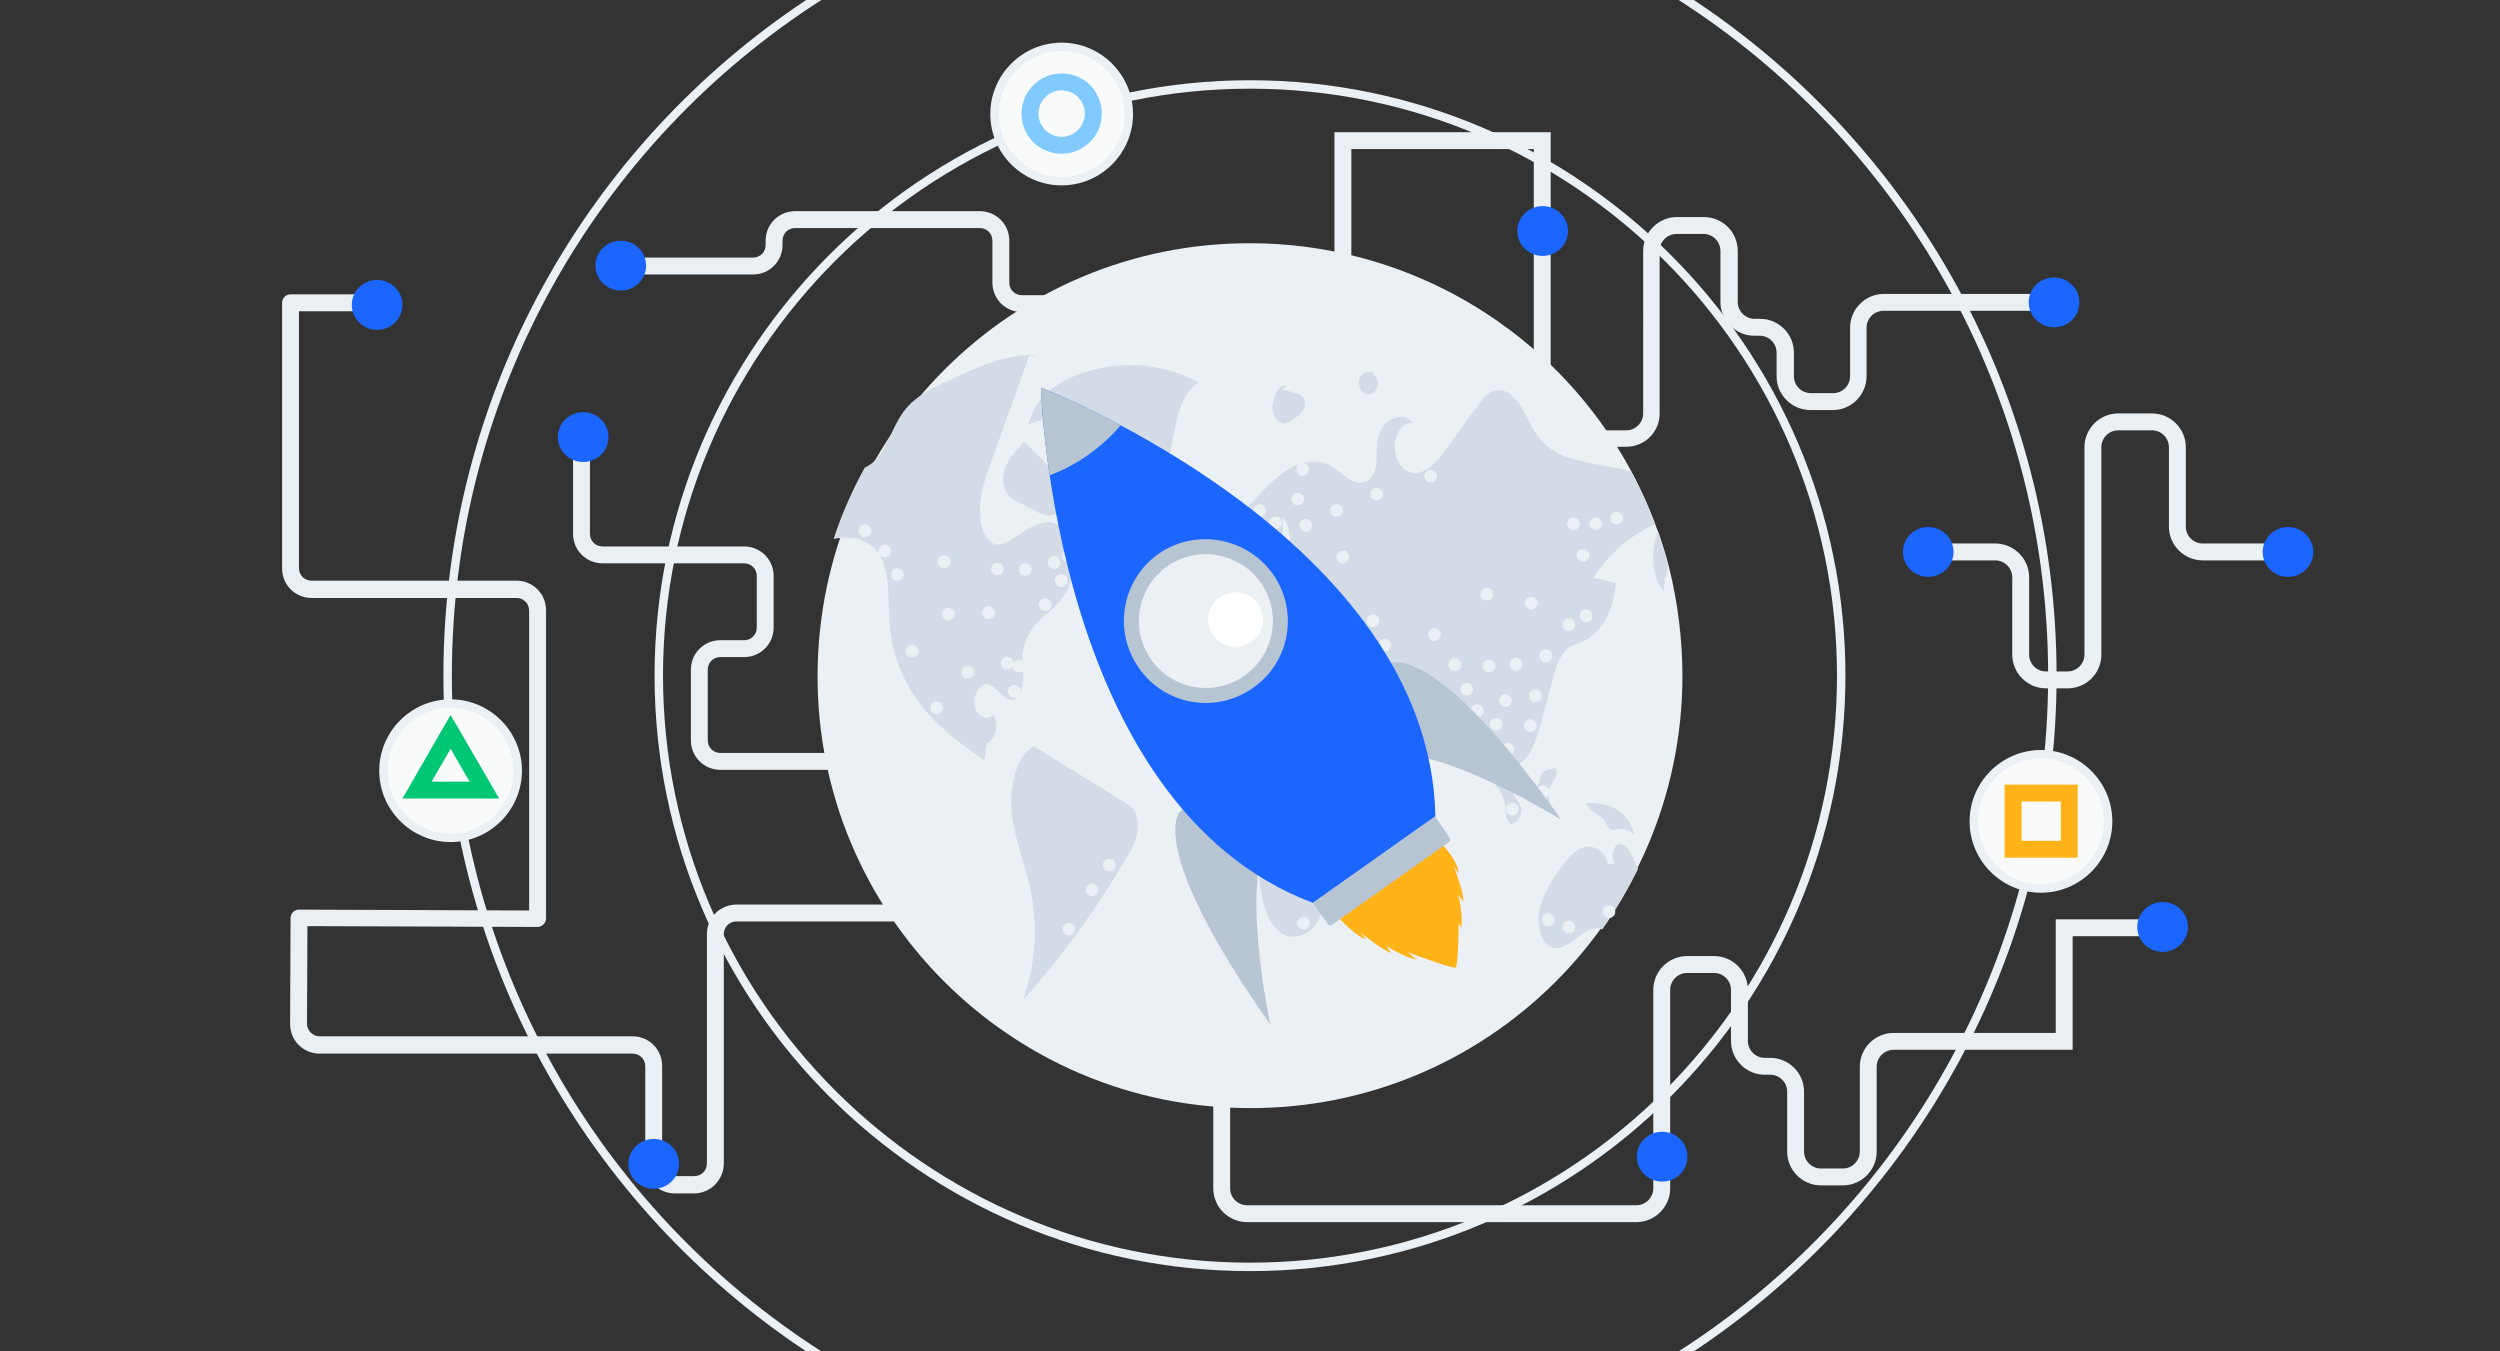<?xml version="1.0" encoding="utf-8"?>
<!-- Generator: Adobe Illustrator 25.0.1, SVG Export Plug-In . SVG Version: 6.00 Build 0)  -->
<svg version="1.1" id="图层_1" xmlns="http://www.w3.org/2000/svg" xmlns:xlink="http://www.w3.org/1999/xlink" x="0px" y="0px"
	 viewBox="0 0 592 320" style="enable-background:new 0 0 592 320;" xml:space="preserve">
<rect x="0" y="0" width="592" height="320" fill="#333333" stroke="none"/>
<style type="text/css">
	.st0{fill:#B7C4D2;}
	.st1{fill:#00C774;}
	.st2{fill:#EBF0F5;}
	.st3{fill:#FFB319;}
	.st4{fill:#FFFFFF;}
	.st5{fill:#B8C5D3;}
	.st6{fill:#D3DCE6;}
	.st7{clip-path:url(#SVGID_2_);}
	.st8{fill:#1A66FF;}
	.st9{fill:#D2DBE5;}
	.st10{fill:#80CAFF;}
	.st11{fill:#D1DCE7;}
	.st12{clip-path:url(#SVGID_4_);}
	.st13{fill:#EAEFF4;}
	.st14{fill:#80C9FF;}
	.st15{fill:#343743;}
	.st16{clip-path:url(#SVGID_8_);}
	.st17{clip-path:url(#SVGID_10_);}
	.st18{fill-rule:evenodd;clip-rule:evenodd;fill:#EBF0F5;}
	.st19{fill-rule:evenodd;clip-rule:evenodd;fill:#B8C5D3;}
	.st20{fill-rule:evenodd;clip-rule:evenodd;fill:#1A66FF;}
	.st21{opacity:0.38;}
	.st22{fill:#EFEDF4;}
	.st23{fill:#3E3E54;}
	.st24{fill:#2A6AF5;}
	.st25{clip-path:url(#SVGID_12_);}
	.st26{fill:#F9FAFA;}
	.st27{fill:#E8B388;}
	.st28{fill:#A9B5BF;}
	.st29{fill:#FFCA6C;}
	.st30{fill:#005EF4;}
	.st31{fill:#3E90F2;}
	.st32{fill:#F8D050;}
	.st33{fill:#F9D865;}
	.st34{fill:#FAE180;}
	.st35{fill:#FBE89E;}
	.st36{fill:#FBEFBE;}
	.st37{fill:#FDF8E0;}
	.st38{fill:#28447C;}
	.st39{fill:#00E27B;}
	.st40{fill:#E59200;}
	.st41{fill:#3178CF;}
	.st42{fill:#C49270;}
	.st43{fill:#99A4CD;}
	.st44{fill-rule:evenodd;clip-rule:evenodd;fill:#D3DCE6;}
	.st45{fill-rule:evenodd;clip-rule:evenodd;fill:#FFFFFF;}
</style>
<g>
	<path class="st13" d="M387.5,289.4h-92.2c-4.4,0-8-3.6-8-8v-73.1h4v73.1c0,2.2,1.8,4,4,4h92.2c2.2,0,4-1.8,4-4v-47c0-4.4,3.6-8,8-8
		h6.4c4.4,0,8,3.6,8,8v12.1c0,2.2,1.8,4,4,4h1.3c4.4,0,8,3.6,8,8v14.2c0,2.2,1.8,4,4,4h5.2c2.2,0,4-1.8,4-4v-20.1c0-4.4,3.6-8,8-8
		h38.4v-26.9h25.3v4h-21.3v26.9h-42.4c-2.2,0-4,1.8-4,4v20.1c0,4.4-3.6,8-8,8h-5.2c-4.4,0-8-3.6-8-8v-14.2c0-2.2-1.8-4-4-4h-1.3
		c-4.4,0-8-3.6-8-8v-12.1c0-2.2-1.8-4-4-4h-6.4c-2.2,0-4,1.8-4,4v47C395.5,285.8,391.9,289.4,387.5,289.4z"/>
</g>
<g>
	<ellipse class="st8" cx="512.1" cy="219.5" rx="6" ry="5.9"/>
</g>
<g>
	<ellipse class="st8" cx="393.6" cy="273.9" rx="6" ry="5.9"/>
</g>
<g>
	<path class="st13" d="M164.4,282.6h-4.6c-3.9,0-7-3.1-7-7v-23.1c0-1.7-1.3-3-3-3H75.7c-3.9,0-7-3.1-7-7l0.1-25.1c0-1.1,0.9-2,2-2
		c0,0,0,0,0,0l54.5,0.2v-71c0-1.7-1.3-3-3-3H73.8c-3.9,0-7-3.1-7-7V71.7c0-1.1,0.9-2,2-2h18c1.1,0,2,0.9,2,2s-0.9,2-2,2h-16v60.8
		c0,1.7,1.3,3,3,3h48.5c3.9,0,7,3.1,7,7v73c0,0.5-0.2,1-0.6,1.4c-0.4,0.4-0.9,0.6-1.4,0.6c0,0,0,0,0,0l-54.5-0.2l-0.1,23.1
		c0,1.6,1.3,3,3,3h74.1c3.9,0,7,3.1,7,7v23.1c0,1.7,1.3,3,3,3h4.6c1.7,0,3-1.3,3-3v-54.3c0-3.9,3.1-7,7-7h39.5c1.1,0,2,0.9,2,2
		s-0.9,2-2,2h-39.5c-1.7,0-3,1.3-3,3v54.3C171.4,279.4,168.2,282.6,164.4,282.6z"/>
</g>
<g>
	<path class="st13" d="M225.1,119.3c-1.1,0-2-0.9-2-2v-15.8c0-3.9,3.1-7,7-7h83.3c1.7,0,3-1.3,3-3V76.9c0-1.7-1.3-3-3-3h-71.4
		c-3.9,0-7-3.1-7-7V57c0-1.7-1.3-3-3-3h-43.7c-1.7,0-3,1.3-3,3v1c0,3.9-3.1,7-7,7h-29c-1.1,0-2-0.9-2-2s0.9-2,2-2h29
		c1.7,0,3-1.3,3-3v-1c0-3.9,3.1-7,7-7h43.7c3.9,0,7,3.1,7,7v9.9c0,1.7,1.3,3,3,3h71.4c3.9,0,7,3.1,7,7v14.6c0,3.9-3.1,7-7,7h-83.3
		c-1.7,0-3,1.3-3,3v15.8C227.1,118.4,226.2,119.3,225.1,119.3z"/>
</g>
<g>
	<path class="st13" d="M196.7,182.3h-26.1c-3.9,0-7-3.1-7-7v-16.7c0-3.9,3.1-7,7-7h5.6c1.7,0,3-1.3,3-3v-12.2c0-1.7-1.3-3-3-3h-33.5
		c-3.9,0-7-3.1-7-7v-20c0-1.1,0.9-2,2-2s2,0.9,2,2v20c0,1.7,1.3,3,3,3h33.5c3.9,0,7,3.1,7,7v12.2c0,3.9-3.1,7-7,7h-5.6
		c-1.7,0-3,1.3-3,3v16.7c0,1.7,1.3,3,3,3h26.1c1.1,0,2,0.9,2,2S197.9,182.3,196.7,182.3z"/>
</g>
<g>
	<path class="st13" d="M385.1,105.8h-13.9c-4.4,0-8-3.6-8-8V35.3h-43.2v41.7h-4V31.3h51.2v66.6c0,2.2,1.8,4,4,4h13.9
		c2.2,0,4-1.8,4-4V59.4c0-4.4,3.6-8,8-8h6.4c4.4,0,8,3.6,8,8v12.1c0,2.2,1.8,4,4,4h1.3c4.4,0,8,3.6,8,8v5.6c0,2.2,1.8,4,4,4h5.3
		c2.2,0,4-1.8,4-4V77.6c0-4.4,3.6-8,8-8h40.4v4H446c-2.2,0-4,1.8-4,4v11.5c0,4.4-3.6,8-8,8h-5.3c-4.4,0-8-3.6-8-8v-5.6
		c0-2.2-1.8-4-4-4h-1.3c-4.4,0-8-3.6-8-8V59.4c0-2.2-1.8-4-4-4h-6.4c-2.2,0-4,1.8-4,4v38.4C393.1,102.2,389.5,105.8,385.1,105.8z"/>
</g>
<g>
	<ellipse class="st8" cx="147" cy="62.9" rx="6" ry="5.9"/>
</g>
<g>
	<ellipse class="st8" cx="138.1" cy="103.5" rx="6" ry="5.9"/>
</g>
<g>
	<ellipse class="st8" cx="154.8" cy="275.6" rx="6" ry="5.9"/>
</g>
<g>
	<ellipse class="st8" cx="89.3" cy="72.2" rx="6" ry="5.9"/>
</g>
<g>
	<ellipse class="st8" cx="486.4" cy="71.6" rx="6" ry="5.9"/>
</g>
<g>
	<ellipse class="st8" cx="365.3" cy="54.7" rx="6" ry="5.9"/>
</g>
<g>
	<path class="st2" d="M489.6,163h-5.1c-4.4,0-8-3.6-8-8v-18.3c0-2.2-1.8-4-4-4h-15.9v-4h15.9c4.4,0,8,3.6,8,8V155c0,2.2,1.8,4,4,4
		h5.1c2.2,0,4-1.8,4-4v-49.1c0-4.4,3.6-8,8-8h8c4.4,0,8,3.6,8,8v18.8c0,2.2,1.8,4,4,4h20.1v4h-20.1c-4.4,0-8-3.6-8-8v-18.8
		c0-2.2-1.8-4-4-4h-8c-2.2,0-4,1.8-4,4V155C497.6,159.4,494.1,163,489.6,163z"/>
</g>
<g>
	<ellipse class="st8" cx="541.8" cy="130.7" rx="6" ry="5.9"/>
</g>
<g>
	<ellipse class="st8" cx="456.6" cy="130.7" rx="6" ry="5.9"/>
</g>
<g>
	<g>
		<path class="st2" d="M296,301c-77.7,0-141-63.3-141-141S218.3,19,296,19s141,63.3,141,141S373.7,301,296,301z M296,21
			c-76.6,0-139,62.4-139,139s62.4,139,139,139s139-62.4,139-139S372.6,21,296,21z"/>
	</g>
	<g>
		<path class="st2" d="M296,251c-50,0-90.6-40.8-90.6-91S246,69,296,69c50,0,90.6,40.8,90.6,91S346,251,296,251z M296,71
			c-48.9,0-88.6,39.9-88.6,89s39.8,89,88.6,89s88.6-39.9,88.6-89S344.9,71,296,71z"/>
	</g>
	<g>
		<path class="st2" d="M194.5,320c-52.6-33.7-87.5-92.8-87.5-160c0-67.2,34.9-126.3,87.5-160h-3.6C139.2,34.3,105,93.2,105,160
			c0,66.8,34.2,125.7,85.9,160H194.5z"/>
		<path class="st2" d="M485,160c0,67.2-34.9,126.3-87.5,160h3.6c51.7-34.3,85.9-93.2,85.9-160c0-66.8-34.2-125.7-85.9-160h-3.6
			C450.1,33.7,485,92.8,485,160z"/>
	</g>
</g>
<g>
	<g>
		<path class="st2" d="M398.4,160.2c-0.1,56.6-46.1,102.4-102.6,102.2c-56.6-0.1-102.4-46.1-102.2-102.6S239.6,57.4,296.2,57.6
			c42.7,0.1,80.8,26.6,95.8,66.6c0.2,0.6,0.4,1.2,0.7,1.8v0c0.9,2.7,1.8,5.4,2.5,8.2C397.3,142.6,398.4,151.4,398.4,160.2z"/>
	</g>
	<g>
		<path class="st13" d="M282.3,115.2L282.3,115.2c0.1-0.1,0.2-0.2,0.3-0.3L282.3,115.2z"/>
	</g>
	<g>
		<path class="st13" d="M325.6,198L325.6,198l0.1-0.2L325.6,198z"/>
	</g>
	<g>
		<g>
			<path class="st6" d="M284,90.6c-9.4-5.1-20.6-5.5-30.4-1.2c-4.2,1.8-8.7,5.2-10.1,11.2c5.7-3.4,13.1,2,14.6,10.5l-0.3,0.1
				c-0.8,5.9,1,12.4,4.3,16.1c0.5-3.4,2.5-6.3,5.4-8.1c2.5-1.6,5.2-2.8,7.1-5.6c2.2-3.3,2.8-8.2,3.7-12.6
				C279.2,96.6,280.9,91.9,284,90.6z"/>
		</g>
		<g>
			<path class="st6" d="M251.9,141.1c-1.6,2.4-3.7,3.9-5.6,5.7c-2.2,2-3.6,4.7-4.1,7.6c-0.2,2.1,0.1,4.2,0.1,6.3
				c-0.1,2.1-0.8,4.5-2.2,5c-2.3,0.8-4-3.4-6.3-3.7c-1.8-0.2-3.5,2.7-3,5.2s3,3.6,4.5,2c1.3,2.2,0.4,6.1-1.6,6.8
				c-0.2,1.4-0.4,2.7-0.6,4.1c-4.9-3.5-9.9-7-14.1-12c-4.7-5.6-7.6-12.4-8.3-19.7c-0.5-5.8,0.3-12.5-2.4-16.9
				c-2.1-3.6-5.8-4.4-9.1-4.1c-0.6,0-1.2,0.1-1.8,0.2c1.9-5.8,4.4-11.5,7.4-16.9c0.7-0.3,1.3-0.7,1.9-1.2c3.1-2.6,4.4-7.9,6.9-11.5
				c0.2-0.2,0.3-0.5,0.5-0.7c2.5-3.3,6-5,9.3-6.6c7.3-3.5,14.8-7.1,22.5-6.6l-2.2,0.2c-2.6,7.2-5.1,14.3-7.7,21.5
				c-0.4,1.1-0.8,2.2-1.2,3.3c-1.5,4.1-3,8.4-2.7,13c0.1,2.7,1.1,5.6,2.9,6.5c1.7,0.9,3.5-0.2,5.1-1.2c0.7-0.4,1.4-0.9,2-1.3
				c2.4-1.6,5.2-3.2,7.7-2.1c2.4,1,4.1,4.2,4.4,7.6C254.6,134.9,253.8,138.3,251.9,141.1z"/>
		</g>
		<g>
			<path class="st6" d="M266.5,190.1c-7.1-4.4-14.3-8.8-21.4-13.2l0.1-0.3c-4.4,1.7-6.3,9.6-5.6,16c0.7,6.5,3.2,12.2,4.5,18.5
				c1.7,8.6,1.1,17.5-1.9,25.8c9.4-10.5,17.7-22,24.8-34.2c1-1.5,1.8-3.2,2.2-5c0.5-1.9,0.3-3.9-0.5-5.6
				C268.2,191.3,267.4,190.6,266.5,190.1z"/>
		</g>
		<g>
			<path class="st6" d="M238.3,110.1c-0.8,1.8-1,3.9-0.4,5.7c0.7,1.5,2,2.7,3.6,3.3l3.9,2c1.3,0.7,2.7,1.3,4.1,0.8
				c1.6-0.6,2.7-3.2,2.4-5.5c-0.3-2.5-1.9-4.2-3.3-5.7c-2-2.1-4.1-4.1-6.1-6.2l-1.1,1.4C240.1,107.1,239.1,108.5,238.3,110.1z"/>
		</g>
		<g>
			<path class="st6" d="M377.3,136.8c1.8,0.4,3.6,0.8,5.3,1.3c-0.3,6-3.3,11.6-7.3,13.6c-1.7,0.8-3.5,1.1-4.9,2.7
				c-1.2,1.4-1.9,3.6-2.5,5.7c-1,3.7-2,7.4-3,11.1c-1.1,4-2.5,8.4-5.3,9.8c-2.4,1.2-5.2-0.3-7.1-2.8c-1.9-2.5-3-5.9-4.1-9.2
				c0.1,3.6-1.6,7.2-4,8.4c-2.4,1.3-5.3,0.1-6.9-2.7c-1.1-2-1.6-4.7-2.7-6.7c-1.1-2-3.5-3.2-4.7-1.3c-0.8,1.3-0.7,3.2-1.1,4.8
				c-0.4,2.2-2.2,3.9-4.4,4.2c-2,0-3.9-0.9-5.3-2.4c-3.5-3.6-5.8-8.2-6.5-13.2c-0.5-2.4-0.4-4.8,0.2-7.2c0.7-2.2,2.4-3.9,4.1-3.5
				c1.1-2.3-1.1-5.5-3.1-5.2c-2,0.3-3.5,2.4-5.2,4c-1.6,1.6-3.9,2.8-5.5,1.2c0.1,1.2-0.9,2.3-2.1,2.4c-0.1,0-0.1,0-0.2,0
				c-1.1-0.3-2.1-0.8-3-1.6c-3.7-2.3-8.5-0.8-11.1,3.6c1.7-7.1,4.1-15.2,9.2-16.8c2.1-0.7,4.4-0.1,6.3-1.3c3.5-2.1,4.2-10,1.2-13.3
				c0.4,3.1,0.3,6.7-1.3,8.8c-1.6,2.1-5,0.7-4.8-2.4c-0.1,1.1-1.1,2-2.3,1.9c-0.7-0.1-1.3-0.5-1.6-1c-1.1-1.7-1-4.3-0.2-6.3
				c0.8-1.8,1.9-3.4,3.3-4.7c2.7-2.9,5.5-5.9,8.6-7.7c3.2-1.8,6.8-2.5,10-0.6c1.7,1,3.1,2.6,4.8,3.4c1.7,1,3.9,0.5,4.9-1.2
				c0,0,0,0,0,0c0,0,0-0.1,0.1-0.1c1.3-2.2,0.7-5.5,1.1-8.3c0.8-4.9,5.8-7.2,8.5-4c-2-0.5-4.1,1.9-4.4,4.8c-0.3,2.9,1.2,5.9,3.2,6.7
				c3.3,1.5,6.6-2.2,9.1-5.6c2.6-3.6,5.2-7.1,7.8-10.7c0.4-0.6,0.9-1.2,1.4-1.7c1.7-1.7,4.4-1.7,6.2-0.1c2.6,2.2,3.9,6.6,6.1,9.6
				c3.2,4.4,7.9,5.5,12.3,6.4c3.3,0.6,6.5,1.3,9.8,1.9c2.2,4.1,4.1,8.3,5.7,12.6C385.9,126.9,380.9,131.3,377.3,136.8z"/>
		</g>
		<g>
			<path class="st6" d="M395.1,134.1c-0.7,2-1,4-1.1,6.1c-2.8-3.4-3.3-9.8-1.4-14.3C393.6,128.6,394.4,131.3,395.1,134.1z"/>
		</g>
		<g>
			<path class="st6" d="M387.9,205.8c-2.5,5-5.3,9.8-8.5,14.3c-2.1-0.9-4.3,0.7-6.2,2.2c-2,1.5-4.4,3.1-6.5,1.6
				c-2.1-1.4-2.8-5.5-2.1-8.7c0.8-3,2.1-5.7,4-8.2c1.7-2.6,3.6-5.2,5.9-6.2c2.4-1,5.5,0.4,6.2,3.8l1.7-0.1c-1-1.3-0.5-4,0.8-4.5
				c1.5-0.6,2.8,1.5,3.6,3.3C387.1,204.1,387.5,204.9,387.9,205.8z"/>
		</g>
		<g>
			<path class="st6" d="M322.9,181.6c-3.6,0.2-6.5-4.3-8.5-8.7c-1.9-4.4-3.7-9.5-7-11.7c-1.9-1.3-4-1.5-6.1-2.1
				c-2.3-0.6-4.3-2.3-5.1-4.5l-2.3-0.9c-3.2,1.6-6.2,3.7-8.8,6.3c-3,3.1-4.8,7.2-5.2,11.4c-0.4,4.6,1.2,9.8,4.2,11.5
				c2.4,1.4,5.2,0.5,7.7,1.8c3,1.6,4.9,6.1,5.5,10.6c0.7,4.5,0.5,9.2,1,13.7c0.5,4.6,1.8,9.3,4.6,11.6c3.5,2.9,8.6,0.5,10.2-4.8
				c0.8-2.6,0.7-5.6,1.3-8.3c1-4.8,3.7-8.3,5.9-12.2C322.6,191.4,324.3,186.1,322.9,181.6z"/>
		</g>
		<g>
			<path class="st6" d="M286.9,134.7c0.3,0.3,0.7,0.6,0.9,1c0.6,1.1,0.6,2.4-0.1,3.4c0.9-0.1,1.7-0.5,2.3-1.2
				c0.7-0.8,1.3-1.6,1.7-2.5c0.5-0.6,0.7-1.4,0.5-2.1c-0.2-0.5-0.6-0.7-0.9-1.1c-0.4-0.7-0.7-1.5-0.8-2.3c-0.3-1.6-1.5-2.8-3-3.2
				l0.2,0c-0.6,0.4-1,1.1-0.8,1.8c0.1,0.7,0.6,1.3,0.5,2c-0.1,1-1.1,1.5-1.2,2.6C286.3,133.8,286.5,134.3,286.9,134.7z"/>
		</g>
		<g>
			<path class="st6" d="M281.7,121.8c0.9-0.8,1.3-2,1-3.2c-0.3-1.2-1.2-2-2.1-1.8c-0.5,0.5-1.2,0.7-2,0.6c-0.5-0.1-1.1-0.5-1.6-0.1
				c-0.3,0.3-0.5,0.7-0.5,1.1c-0.2,0.5-0.3,1.1-0.5,1.6c-0.1,0.2-0.1,0.4-0.1,0.6c0.1,0.2,0.2,0.3,0.4,0.3c1,0.3,2.1,0.6,3.1,0.9
				C280.2,122.1,281,122.1,281.7,121.8z"/>
		</g>
		<g>
			<path class="st6" d="M359.4,189.7c-0.5-0.8-1-1.6-1.4-2.3c-0.5-0.9-1.1-1.7-1.9-2.4c-0.7-0.6-1.8-0.5-2.3,0.2c0,0,0,0,0,0l0,0
				l0.1,0.4c1.3,1.4,2.1,3.1,2.5,4.9c0.1,0.8,0.1,1.6,0.2,2.4c0,0.7,0.3,1.5,0.9,2c0.7,0.5,1.6-0.2,2.2-1.1c0.5-0.7,0.7-1.6,0.6-2.5
				C360,190.8,359.8,190.2,359.4,189.7z"/>
		</g>
		<g>
			<path class="st6" d="M366.9,190.7c0.1-0.7,0-1.5-0.2-2.2c0-1,0.2-1.9,0.7-2.7c0.5-0.8,0.9-1.6,1.1-2.5c0.1-0.4,0.1-0.8-0.1-1.2
				c-0.2-0.4-0.5-0.5-0.8-0.2l0.5,0.3c-0.6-0.1-1.3-0.1-1.9,0.1c-0.7,0.3-1.3,0.9-1.4,1.6c-0.1,0.6-0.2,1.1-0.4,1.7
				c-0.3,0.6-0.8,0.8-1.2,1.3c-0.5,0.9-0.5,2,0,2.9c0.4,0.7,1.1,1.3,1.9,1.5C365.9,191.5,366.6,191.5,366.9,190.7z"/>
		</g>
		<g>
			<path class="st6" d="M380.2,194.7c0.2,0.5,0.5,1,0.8,1.5c0.6,0.6,1.5,0.2,2.3,0.1c1.4-0.2,2.9,0.4,3.7,1.5
				c-0.6-3-2.6-5.6-5.5-6.8c-1.8-0.6-3.7-0.9-5.6-0.9l-0.3,0.1C376.4,192.7,379.1,192.6,380.2,194.7z"/>
		</g>
		<g>
			<path class="st6" d="M321.9,203.6c-0.4,0.8-0.8,1.6-1.1,2.5c-0.4,1.4-0.7,2.8-0.8,4.3c-0.1,0.8-0.1,1.9,0.4,2.3
				c0.3,0.2,0.7,0.1,1-0.1c0.3-0.3,0.5-0.6,0.7-1c1-1.7,1.8-3.6,2.3-5.5c0.6-2.1,0.4-4.2-0.4-6.2C323.2,201,322.6,202.3,321.9,203.6
				z"/>
		</g>
		<g>
			<path class="st6" d="M302.4,99.6c0.7,0.6,1.6,0.8,2.5,0.5c0.9-0.4,1.6-0.9,2.3-1.5c0.6-0.4,1-0.9,1.4-1.5
				c0.4-0.7,0.5-1.6,0.3-2.4c-0.3-0.8-1-1.3-1.8-1.5c-1.1-0.3-2.3-0.7-3.4-1l0.8-0.7c-0.9-0.5-1.8,0.4-2.3,1.4
				c-0.3,0.7-0.6,1.4-0.7,2.2C301.1,96.6,301.4,98.3,302.4,99.6z"/>
		</g>
		<g>
			<path class="st6" d="M322.6,92.8c0.7,0.7,1.8,0.8,2.6,0.2c0.7-0.5,1.1-1.2,1.1-2c0.1-0.9-0.4-1.9-1-2l0.1-0.8
				c-1.2-0.2-2.7-0.3-3.4,1.2C321.6,90.6,321.8,91.9,322.6,92.8z"/>
		</g>
	</g>
	<g>
		<circle class="st2" cx="371.5" cy="147.9" r="1.5"/>
	</g>
	<g>
		<circle class="st2" cx="374.9" cy="131.5" r="1.5"/>
	</g>
	<g>
		<circle class="st2" cx="362.6" cy="142.8" r="1.5"/>
	</g>
	<g>
		<circle class="st2" cx="325.9" cy="160.6" r="1.5"/>
	</g>
	<g>
		<circle class="st2" cx="363.6" cy="164.8" r="1.5"/>
	</g>
	<g>
		<circle class="st2" cx="339.7" cy="150.3" r="1.5"/>
	</g>
	<g>
		<circle class="st2" cx="296.7" cy="146.3" r="1.5"/>
	</g>
	<g>
		<circle class="st2" cx="366" cy="155.3" r="1.5"/>
	</g>
	<g>
		<circle class="st2" cx="334.4" cy="159.2" r="1.5"/>
	</g>
	<g>
		<circle class="st2" cx="349.8" cy="168.3" r="1.5"/>
	</g>
	<g>
		<circle class="st2" cx="342.5" cy="165" r="1.5"/>
	</g>
	<g>
		<circle class="st2" cx="356.5" cy="165.9" r="1.5"/>
	</g>
	<g>
		<circle class="st2" cx="307.5" cy="135.8" r="1.5"/>
	</g>
	<g>
		<circle class="st2" cx="316.5" cy="120.9" r="1.5"/>
	</g>
	<g>
		<circle class="st2" cx="318" cy="131.9" r="1.5"/>
	</g>
	<g>
		<circle class="st2" cx="309.2" cy="124.4" r="1.5"/>
	</g>
	<g>
		<circle class="st2" cx="323.1" cy="170.1" r="1.5"/>
	</g>
	<g>
		<circle class="st2" cx="375.6" cy="145.8" r="1.5"/>
	</g>
	<g>
		<circle class="st2" cx="352.6" cy="157.7" r="1.5"/>
	</g>
	<g>
		<circle class="st2" cx="317" cy="156.7" r="1.5"/>
	</g>
	<g>
		<circle class="st2" cx="321.7" cy="161.8" r="1.5"/>
	</g>
	<g>
		<circle class="st2" cx="359" cy="157.3" r="1.5"/>
	</g>
	<g>
		<circle class="st2" cx="352.1" cy="140.7" r="1.5"/>
	</g>
	<g>
		<circle class="st2" cx="327.9" cy="152.8" r="1.5"/>
	</g>
	<g>
		<circle class="st2" cx="306.8" cy="143.2" r="1.5"/>
	</g>
	<g>
		<circle class="st2" cx="322" cy="172.8" r="1.5"/>
	</g>
	<g>
		<circle class="st2" cx="317" cy="182.3" r="1.5"/>
	</g>
	<g>
		<circle class="st2" cx="358.1" cy="191.6" r="1.5"/>
	</g>
	<g>
		<circle class="st2" cx="294.9" cy="160.1" r="1.5"/>
	</g>
	<g>
		<circle class="st2" cx="305.1" cy="149" r="1.5"/>
	</g>
	<g>
		<circle class="st2" cx="288.9" cy="160.3" r="1.5"/>
	</g>
	<g>
		<circle class="st2" cx="307.9" cy="166.3" r="1.5"/>
	</g>
	<g>
		<circle class="st2" cx="301.4" cy="161.6" r="1.5"/>
	</g>
	<g>
		<circle class="st2" cx="315.5" cy="161.1" r="1.5"/>
	</g>
	<g>
		<circle class="st2" cx="325.1" cy="147" r="1.5"/>
	</g>
	<g>
		<circle class="st2" cx="290" cy="132.3" r="1.5"/>
	</g>
	<g>
		<circle class="st2" cx="290.1" cy="146.2" r="1.5"/>
	</g>
	<g>
		<circle class="st2" cx="345.3" cy="171" r="1.5"/>
	</g>
	<g>
		<circle class="st2" cx="336.4" cy="167.1" r="1.5"/>
	</g>
	<g>
		<circle class="st2" cx="347.3" cy="163.2" r="1.5"/>
	</g>
	<g>
		<circle class="st2" cx="344.5" cy="157.4" r="1.5"/>
	</g>
	<g>
		<circle class="st2" cx="362.4" cy="171.8" r="1.5"/>
	</g>
	<g>
		<circle class="st2" cx="366.7" cy="217.8" r="1.5"/>
	</g>
	<g>
		<circle class="st2" cx="357.1" cy="177.4" r="1.5"/>
	</g>
	<g>
		<circle class="st2" cx="365.4" cy="187.5" r="1.5"/>
	</g>
	<g>
		<circle class="st2" cx="371.5" cy="219.5" r="1.5"/>
	</g>
	<g>
		<circle class="st2" cx="381" cy="215.9" r="1.5"/>
	</g>
	<g>
		<circle class="st2" cx="308.5" cy="111.2" r="1.5"/>
	</g>
	<g>
		<circle class="st2" cx="238.5" cy="157" r="1.5"/>
	</g>
	<g>
		<circle class="st2" cx="216" cy="154.2" r="1.5"/>
	</g>
	<g>
		<circle class="st2" cx="241.3" cy="157.7" r="1.5"/>
	</g>
	<g>
		<circle class="st2" cx="240.2" cy="163.7" r="1.5"/>
	</g>
	<g>
		<circle class="st2" cx="229.2" cy="159.2" r="1.5"/>
	</g>
	<g>
		<circle class="st2" cx="307.3" cy="118.2" r="1.5"/>
	</g>
	<g>
		<circle class="st2" cx="298.3" cy="120.9" r="1.5"/>
	</g>
	<g>
		<circle class="st2" cx="302" cy="123.8" r="1.5"/>
	</g>
	<g>
		<circle class="st2" cx="354.3" cy="171.5" r="1.5"/>
	</g>
	<g>
		<circle class="st2" cx="317.3" cy="165.3" r="1.5"/>
	</g>
	<g>
		<circle class="st2" cx="290.6" cy="182.1" r="1.5"/>
	</g>
	<g>
		<circle class="st2" cx="318.5" cy="188.8" r="1.5"/>
	</g>
	<g>
		<circle class="st2" cx="339.4" cy="174.3" r="1.5"/>
	</g>
	<g>
		<circle class="st2" cx="322.1" cy="207.9" r="1.5"/>
	</g>
	<g>
		<circle class="st2" cx="308.7" cy="218.6" r="1.5"/>
	</g>
	<g>
		<circle class="st2" cx="377.9" cy="124" r="1.5"/>
	</g>
	<g>
		<circle class="st2" cx="372.6" cy="124" r="1.5"/>
	</g>
	<g>
		<circle class="st2" cx="326" cy="117" r="1.5"/>
	</g>
	<g>
		<circle class="st2" cx="338.8" cy="112.8" r="1.5"/>
	</g>
	<g>
		<circle class="st2" cx="382.8" cy="122.7" r="1.5"/>
	</g>
	<g>
		<circle class="st2" cx="297.9" cy="138.8" r="1.5"/>
	</g>
	<g>
		<circle class="st2" cx="298.6" cy="127.9" r="1.5"/>
	</g>
	<g>
		<circle class="st2" cx="247.5" cy="143.2" r="1.5"/>
	</g>
	<g>
		<circle class="st2" cx="262.7" cy="204.8" r="1.5"/>
	</g>
	<g>
		<circle class="st2" cx="253.1" cy="220" r="1.5"/>
	</g>
	<g>
		<circle class="st2" cx="258.6" cy="210.7" r="1.5"/>
	</g>
	<g>
		<circle class="st2" cx="221.8" cy="167.6" r="1.5"/>
	</g>
	<g>
		<circle class="st2" cx="242.8" cy="134.8" r="1.5"/>
	</g>
	<g>
		<circle class="st2" cx="253" cy="131.7" r="1.5"/>
	</g>
	<g>
		<circle class="st2" cx="251.3" cy="137.5" r="1.5"/>
	</g>
	<g>
		<circle class="st2" cx="236.2" cy="134.7" r="1.5"/>
	</g>
	<g>
		<circle class="st2" cx="234.1" cy="145.1" r="1.5"/>
	</g>
	<g>
		<circle class="st2" cx="224.6" cy="145.4" r="1.5"/>
	</g>
	<g>
		<circle class="st2" cx="212.5" cy="136.1" r="1.5"/>
	</g>
	<g>
		<circle class="st2" cx="209.5" cy="130.5" r="1.5"/>
	</g>
	<g>
		<circle class="st2" cx="223.6" cy="133" r="1.5"/>
	</g>
	<g>
		<circle class="st2" cx="249.6" cy="133.2" r="1.5"/>
	</g>
	<g>
		<circle class="st2" cx="204.8" cy="125.7" r="1.5"/>
	</g>
	<g>
		<g>
			<g>
				<path class="st0" d="M304.4,174.6l-25,17.6c0,0-8.4,8.1,21.4,50.4c0,0-8.2-38.3,1.3-46.2L304.4,174.6z"/>
			</g>
		</g>
		<g>
			<g>
				<path class="st0" d="M304.4,174.6l25-17.6c0,0,10.5-5.2,40.3,37.1c0,0-33.3-20.6-44-14.3L304.4,174.6z"/>
			</g>
		</g>
		<g>
			<path class="st8" d="M246.5,91.8c0,0,2.7,98.8,64.4,122l14.5-10.2l14.5-10.2C338.7,127.5,246.5,91.8,246.5,91.8z"/>
		</g>
		<g>
			<g>
				<path class="st3" d="M341.5,199.9l-11.5,8.6l-13.1,8.7c0,0,3.9,4.4,6.5,5.2l-1.1-1.5c0,0,5.5,4.5,7.1,4.7l-1.2-1.7
					c0,0,3.9,2.7,7.2,3.3c0,0-2.2-1.8-2-1.7c0.2,0,8.1,3.2,11.4,3.7c0.6-2.8,0.6-10.2,0.6-10.4c0-0.2,0.6,0.9,0.6,0.9
					c0.5-3.3-0.7-7.9-0.7-7.9l1.2,1.7c0.3-1.6-2.2-8.3-2.2-8.3l1.1,1.6C345.4,204.1,341.5,199.9,341.5,199.9z"/>
			</g>
		</g>
		<g>
			<path class="st0" d="M310.9,213.8l1.9,2.7l1.6,2.3c0.2,0.3,0.7,0.4,1,0.2l27.7-19.6c0.3-0.2,0.4-0.7,0.2-1l-1.8-2.6l-1.7-2.5
				L310.9,213.8z"/>
		</g>
		<g>
			<path class="st0" d="M301.4,135.9c6.2,8.8,4.1,20.9-4.7,27c-8.8,6.2-20.9,4.1-27-4.7c-6.2-8.8-4.1-20.9,4.7-27.1
				C283.1,125.1,295.2,127.2,301.4,135.9z"/>
		</g>
		<g>
			<path class="st2" d="M298.5,137.9c5.1,7.2,3.3,17.1-3.8,22.1c-7.2,5.1-17.1,3.3-22.1-3.8c-5.1-7.2-3.3-17.1,3.8-22.1
				C283.5,129.1,293.4,130.8,298.5,137.9z"/>
		</g>
		<g>
			<path class="st4" d="M297.9,143c2.1,2.9,1.4,6.9-1.6,9c-2.9,2.1-6.9,1.4-9-1.6c-2.1-2.9-1.4-6.9,1.6-9
				C291.9,139.4,295.9,140.1,297.9,143z"/>
		</g>
		<g>
			<defs>
				<path id="SVGID_11_" d="M246.5,91.8c0,0,2.7,98.8,64.4,122l14.5-10.2l14.5-10.2C338.7,127.5,246.5,91.8,246.5,91.8z"/>
			</defs>
			<clipPath id="SVGID_2_">
				<use xlink:href="#SVGID_11_"  style="overflow:visible;"/>
			</clipPath>
			<g class="st7">
				<path class="st0" d="M269.6,81.5c4.6,6.6-0.7,18.3-11.9,26.2c-11.2,7.9-24,9-28.7,2.4c-4.6-6.6,0.7-18.3,11.9-26.2
					C252.1,76,265,75,269.6,81.5z"/>
			</g>
		</g>
	</g>
</g>
<g>
	<g>
		<g>
			<path class="st26" d="M106.7,198.3c-8.8,0-15.9-7.1-15.9-15.9s7.1-15.9,15.9-15.9s15.9,7.1,15.9,15.9S115.5,198.3,106.7,198.3z"
				/>
		</g>
		<g>
			<path class="st2" d="M106.7,167.6c8.2,0,14.9,6.7,14.9,14.9s-6.7,14.9-14.9,14.9c-8.2,0-14.9-6.7-14.9-14.9
				S98.5,167.6,106.7,167.6 M106.7,165.6c-9.3,0-16.9,7.6-16.9,16.9s7.6,16.9,16.9,16.9c9.3,0,16.9-7.6,16.9-16.9
				S116,165.6,106.7,165.6L106.7,165.6z"/>
		</g>
	</g>
	<g>
		<g>
			<path class="st1" d="M106.7,177.3l4.5,7.8h-9L106.7,177.3 M106.7,169.3l-11.4,19.8h22.9L106.7,169.3L106.7,169.3z"/>
		</g>
	</g>
</g>
<g>
	<g>
		<g>
			<path class="st26" d="M483.3,210.3c-8.8,0-15.9-7.1-15.9-15.9s7.1-15.9,15.9-15.9s15.9,7.1,15.9,15.9S492.1,210.3,483.3,210.3z"
				/>
		</g>
		<g>
			<path class="st2" d="M483.3,179.6c8.2,0,14.9,6.7,14.9,14.9c0,8.2-6.7,14.9-14.9,14.9s-14.9-6.7-14.9-14.9
				C468.4,186.2,475.1,179.6,483.3,179.6 M483.3,177.6c-9.3,0-16.9,7.6-16.9,16.9s7.6,16.9,16.9,16.9s16.9-7.6,16.9-16.9
				S492.6,177.6,483.3,177.6L483.3,177.6z"/>
		</g>
	</g>
	<g>
		<g>
			<path class="st3" d="M488,189.8v9.3h-9.3v-9.3H488 M492,185.8h-17.3v17.3H492V185.8L492,185.8z"/>
		</g>
	</g>
</g>
<g>
	<g>
		<g>
			<path class="st26" d="M251.4,42.8c-8.8,0-15.9-7.1-15.9-15.9s7.1-15.9,15.9-15.9c8.8,0,15.9,7.1,15.9,15.9S260.2,42.8,251.4,42.8
				z"/>
		</g>
		<g>
			<path class="st2" d="M251.4,12.1c8.2,0,14.9,6.7,14.9,14.9s-6.7,14.9-14.9,14.9c-8.2,0-14.9-6.7-14.9-14.9S243.2,12.1,251.4,12.1
				 M251.4,10.1c-9.3,0-16.9,7.6-16.9,16.9s7.6,16.9,16.9,16.9c9.3,0,16.9-7.6,16.9-16.9S260.7,10.1,251.4,10.1L251.4,10.1z"/>
		</g>
	</g>
	<g>
		<g>
			<path class="st10" d="M251.4,21.4c3,0,5.5,2.5,5.5,5.5c0,3-2.5,5.5-5.5,5.5c-3,0-5.5-2.5-5.5-5.5
				C245.9,23.9,248.4,21.4,251.4,21.4 M251.4,17.4c-5.2,0-9.5,4.2-9.5,9.5s4.2,9.5,9.5,9.5c5.2,0,9.5-4.2,9.5-9.5
				S256.7,17.4,251.4,17.4L251.4,17.4z"/>
		</g>
	</g>
</g>
</svg>
